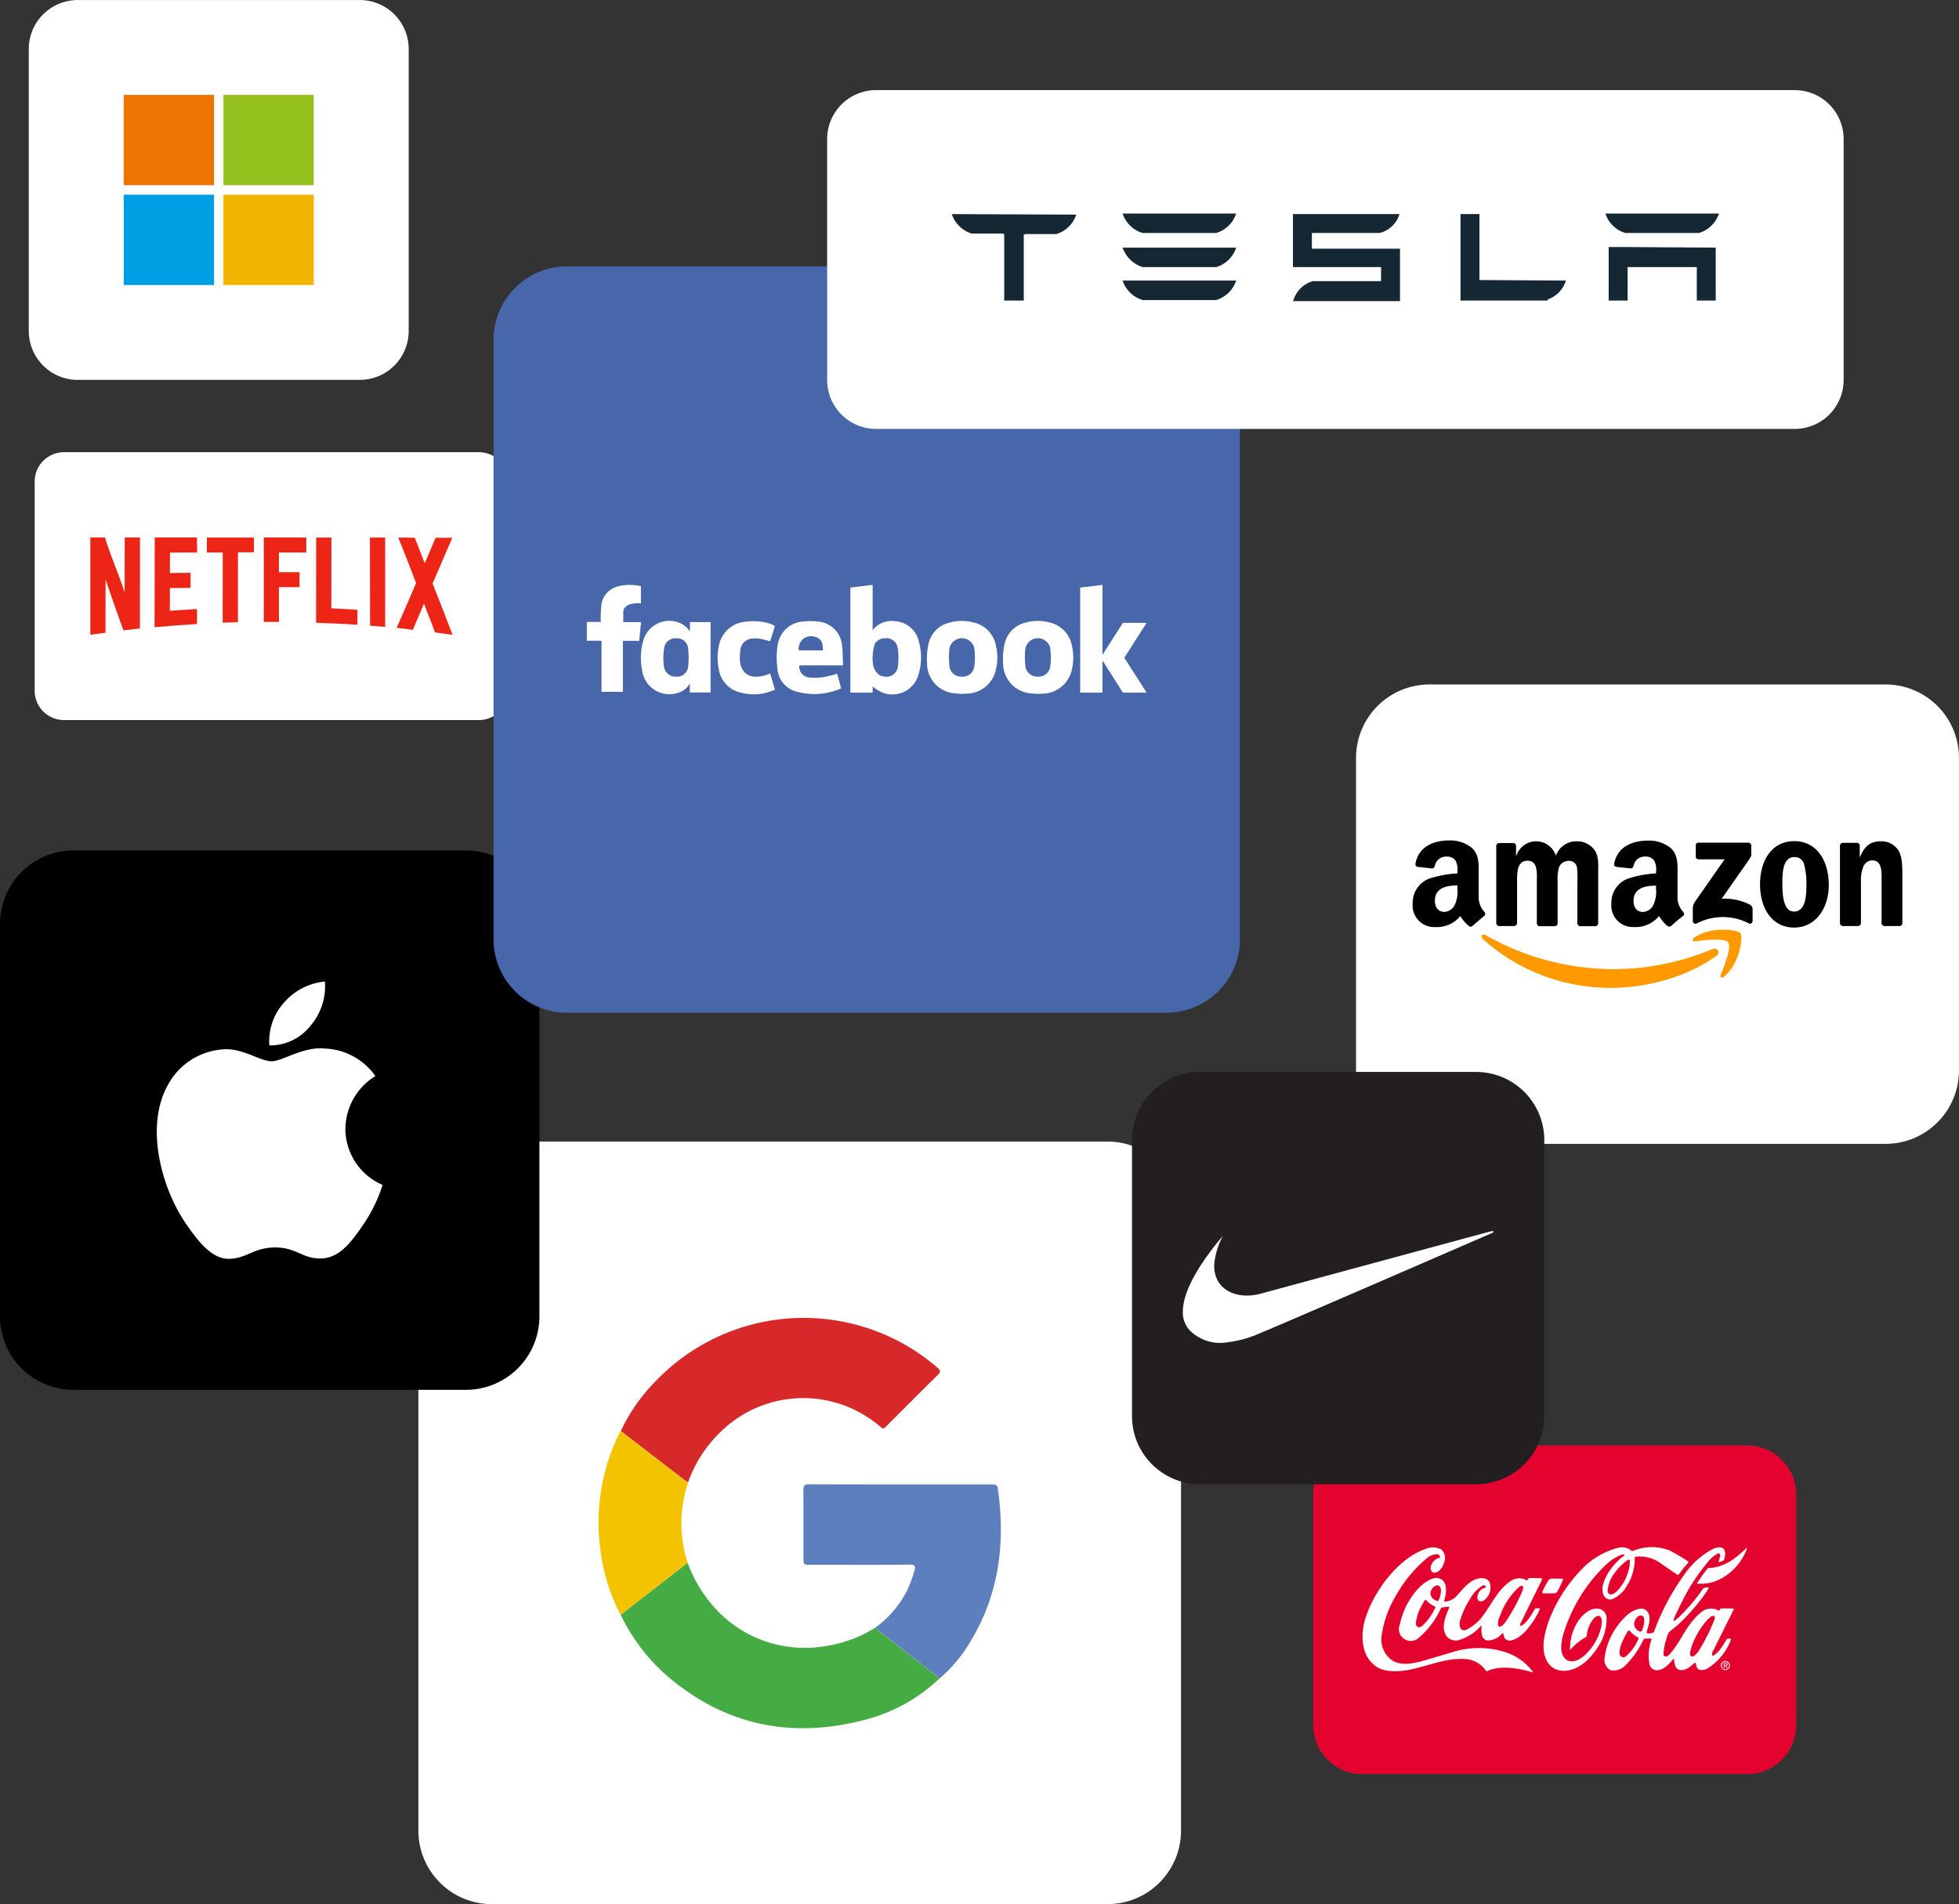 <svg xmlns="http://www.w3.org/2000/svg" xmlns:xlink="http://www.w3.org/1999/xlink" viewBox="0 0 319.18 310.263">
  <rect x="0" y="0" width="319.18" height="310.263" fill="#333333" stroke="none"/>
  <defs>
    <clipPath id="clip-path">
      <rect id="Rectangle_593" data-name="Rectangle 593" width="319.18" height="310.263" fill="none"/>
    </clipPath>
  </defs>
  <g id="Group_3324" data-name="Group 3324" transform="translate(0 0.005)">
    <g id="Group_3323" data-name="Group 3323" transform="translate(0 -0.005)" clip-path="url(#clip-path)">
      <path id="Path_2428" data-name="Path 2428" d="M24.024,0H69.965a7.979,7.979,0,0,1,7.979,7.979V53.915a7.979,7.979,0,0,1-7.979,7.979H24.024a7.979,7.979,0,0,1-7.979-7.979V7.974A7.979,7.979,0,0,1,24.024,0" transform="translate(-11.355 0.005)" fill="#fff"/>
      <path id="Path_2429" data-name="Path 2429" d="M24.115,252.085H91.7a4.787,4.787,0,0,1,4.787,4.787v34.074a4.787,4.787,0,0,1-4.787,4.787H24.115a4.787,4.787,0,0,1-4.787-4.787V256.872a4.787,4.787,0,0,1,4.787-4.787" transform="translate(-13.679 -178.402)" fill="#fff"/>
      <path id="Path_2430" data-name="Path 2430" d="M58.441,299.62H55.954c0,3.375-.013,5.56-.013,8.947-1.066-3.293-2.131-5.48-3.2-8.947H50.353v15.849c.806-.112,1.667-.219,2.472-.328,0-3.307,0-5.342.013-8.662,1.107,3.265,1.789,5.178,2.9,8.279.861-.1,1.817-.219,2.691-.314,0-4.932.013-9.878.013-14.823" transform="translate(-35.635 -212.043)" fill="#ed2517"/>
      <path id="Path_2431" data-name="Path 2431" d="M93.07,299.617H86.184c-.013,4.877-.013,9.741-.027,14.619,2.309-.2,4.6-.383,6.913-.519v-2.446c-1.5.1-2.937.191-4.426.287,0-1.312,0-2.391.013-3.7,1.093-.013,2.241,0,3.361-.027v-2.461l-3.361.041c0-1.312,0-2.022.013-3.334.683-.013,1.352-.013,2.022-.013h2.4c-.013-.71-.027-1.733-.027-2.445" transform="translate(-60.974 -212.04)" fill="#ed2517"/>
      <path id="Path_2432" data-name="Path 2432" d="M122.99,299.666h-7.665V302.1h2.582c0,3.921-.013,7.514-.013,11.435l2.487-.082c0-3.908.013-7.474.013-11.381.861,0,1.734,0,2.6-.013Z" transform="translate(-81.617 -212.075)" fill="#ed2517"/>
      <path id="Path_2433" data-name="Path 2433" d="M153.976,299.62h-6.913v13.756h2.46v-5.668h3.361v-2.432h-3.361v-3.211h4.454V299.62" transform="translate(-104.078 -212.043)" fill="#ed2517"/>
      <path id="Path_2434" data-name="Path 2434" d="M176.2,299.666c0,4.632-.013,9.263-.013,13.881,2.213.082,4.536.178,6.736.328v-2.445c-1.394-.082-2.855-.178-4.25-.232,0-3.962.013-7.555.013-11.531H176.2" transform="translate(-124.687 -212.075)" fill="#ed2517"/>
      <path id="Path_2435" data-name="Path 2435" d="M206.192,299.666c.013,4.782.013,9.577.027,14.359.806.068,1.653.123,2.46.2,0-4.85.013-9.714,0-14.564Z" transform="translate(-145.924 -212.075)" fill="#ed2517"/>
      <path id="Path_2436" data-name="Path 2436" d="M221.357,299.666c1,2.418,1.9,4.85,2.908,7.419-1.052,2.473-2.118,4.921-3.169,7.3.875.082,1.762.2,2.636.314.628-1.53,1.189-2.705,1.817-4.263.615,1.667,1.189,2.964,1.8,4.686.861.112,1.981.274,2.855.4-1.052-2.8-2.2-5.724-3.252-8.362,1.052-2.487,2.118-4.865,3.211-7.46h-2.719c-.671,1.612-1.134,2.636-1.776,4.167-.6-1.585-1-2.623-1.611-4.167-.888-.027-1.8-.027-2.705-.027" transform="translate(-156.471 -212.075)" fill="#ed2517"/>
      <path id="Path_2437" data-name="Path 2437" d="M245.189,636.378H345.508a11.969,11.969,0,0,1,11.968,11.968V748.665a11.969,11.969,0,0,1-11.968,11.968H245.189a11.969,11.969,0,0,1-11.968-11.968V648.346a11.969,11.969,0,0,1,11.968-11.968" transform="translate(-165.053 -450.37)" fill="#fff"/>
      <path id="Path_2438" data-name="Path 2438" d="M11.968,474.119H75.917a11.968,11.968,0,0,1,11.968,11.968v63.948A11.968,11.968,0,0,1,75.917,562H11.968A11.968,11.968,0,0,1,0,550.036V486.087a11.969,11.969,0,0,1,11.968-11.968" transform="translate(0 -335.538)"/>
      <path id="Path_2439" data-name="Path 2439" d="M118.129,571.167a9.987,9.987,0,0,0,6.065,9.142,24.72,24.72,0,0,1-3.127,6.427c-1.884,2.752-3.838,5.5-6.917,5.552-3.025.056-4-1.794-7.458-1.794s-4.539,1.737-7.4,1.85c-2.972.112-5.235-2.976-7.138-5.719-3.878-5.61-6.843-15.853-2.859-22.767a11.062,11.062,0,0,1,9.35-5.663c2.919-.056,5.676,1.963,7.458,1.963s5.128-2.429,8.648-2.076a10.555,10.555,0,0,1,8.264,4.482,10.22,10.22,0,0,0-4.883,8.6m-5.687-16.79a9.952,9.952,0,0,0,2.35-7.215,10.13,10.13,0,0,0-6.656,3.424,9.46,9.46,0,0,0-2.4,6.989,8.385,8.385,0,0,0,6.7-3.2" transform="translate(-61.855 -387.23)" fill="#fff"/>
      <path id="Path_2440" data-name="Path 2440" d="M287.075,148.505h97.674a11.969,11.969,0,0,1,11.968,11.968v97.674a11.969,11.969,0,0,1-11.968,11.968H287.075a11.968,11.968,0,0,1-11.968-11.968V160.473a11.968,11.968,0,0,1,11.968-11.968" transform="translate(-194.696 -105.097)" fill="#4767aa"/>
      <path id="Path_2441" data-name="Path 2441" d="M481.219,331.962a3.854,3.854,0,0,0-3.566,1.468v-7.384l-3.628.441v17.118h3.628V342.6a5.894,5.894,0,0,0,1.531.965,4.408,4.408,0,0,0,5.872-2.684,9.51,9.51,0,0,0,.147-5.516,4.225,4.225,0,0,0-3.984-3.4m.545,7.4a1.861,1.861,0,0,1-2.055,1.644l-.064-.008a2.7,2.7,0,0,1-.734-.168,2.516,2.516,0,0,1-1.2-1.845,7.9,7.9,0,0,1,.273-3.272,1.849,1.849,0,0,1,1.678-.965,1.827,1.827,0,0,1,2.068,1.549c0,.022.006.044.008.066a10.26,10.26,0,0,1,.022,3" transform="translate(-335.473 -230.746)" fill="#fff"/>
      <path id="Path_2442" data-name="Path 2442" d="M524.272,346.392a7.284,7.284,0,0,0-3.8,0,4.552,4.552,0,0,0-3.545,3.587,11.606,11.606,0,0,0-.21,3.187,4.887,4.887,0,0,0,3.964,4.7c.042,0,.063.021.105.021h.021a1.209,1.209,0,0,0,.273.042h.084a2.124,2.124,0,0,0,.4.042,7.445,7.445,0,0,0,1.531.021h.084a4.956,4.956,0,0,0,4.762-3.964,8.476,8.476,0,0,0,0-3.838,4.754,4.754,0,0,0-3.672-3.8m.168,7.006c-.021.084-.021.147-.042.231a1.889,1.889,0,0,1-2.055,1.594,1.918,1.918,0,0,1-1.993-1.824,13.713,13.713,0,0,1-.021-2.454,2.069,2.069,0,0,1,4.069-.44,11.2,11.2,0,0,1,.042,2.895Z" transform="translate(-365.668 -244.966)" fill="#fff"/>
      <path id="Path_2443" data-name="Path 2443" d="M335.645,332.124h-2.58V330.4c.189-1.637,2.873-1.321,2.873-1.321v-2.811c-.086-.021-5.349-1.279-6.4,2.727v.021a20.17,20.17,0,0,0-.147,3.083h-2.265v3.064h2.391v8.326H333v-8.307h2.664l.293-3.062Z" transform="translate(-231.513 -230.761)" fill="#fff"/>
      <path id="Path_2444" data-name="Path 2444" d="M365.229,347.768l-.126-.126a.021.021,0,0,0-.02-.021h0a.25.25,0,0,0-.084-.084,3.543,3.543,0,0,0-1.762-1.217,4.4,4.4,0,0,0-5.558,2.809q-.034.1-.063.21a9.915,9.915,0,0,0-.21,4.636,4.486,4.486,0,0,0,5.726,3.9,3.32,3.32,0,0,0,1.972-1.385,1.959,1.959,0,0,0,.105-.189v1.468h3.377V346.3H365.23v1.468Zm-.293,5.768a1.82,1.82,0,0,1-1.968,1.659l-.024,0a1.909,1.909,0,0,1-1.95-1.594,10.187,10.187,0,0,1,.063-3.251,1.848,1.848,0,0,1,1.992-1.405,1.807,1.807,0,0,1,1.888,1.657,15.261,15.261,0,0,1,0,2.937" transform="translate(-252.812 -244.937)" fill="#fff"/>
      <path id="Path_2445" data-name="Path 2445" d="M409.247,357.106c-.147-.566-.336-1.133-.5-1.7l-.168-.608s-4.237,2.034-4.908-1.825a8.491,8.491,0,0,1,.042-1.93,2.063,2.063,0,0,1,2.056-1.93,4.377,4.377,0,0,1,1.174.042c.525.084,1.049.252,1.615.4.21-.608.4-1.217.587-1.824.021-.105.063-.168.084-.252l.105-.357a.4.4,0,0,0-.168-.147,2.457,2.457,0,0,0-.524-.252c-.105-.042-.21-.063-.315-.1-.084-.021-.147-.042-.147-.042a9.37,9.37,0,0,0-3.419-.231,4.839,4.839,0,0,0-4.572,4.09,9.262,9.262,0,0,0,.042,3.8,4.593,4.593,0,0,0,3.419,3.65,8.452,8.452,0,0,0,3.691.189,12.552,12.552,0,0,0,1.8-.545l.21-.063-.105-.357Z" transform="translate(-283.091 -245.066)" fill="#fff"/>
      <path id="Path_2446" data-name="Path 2446" d="M443.724,352.555a17.759,17.759,0,0,0-.124-2.372,4.265,4.265,0,0,0-3.712-3.858,9.771,9.771,0,0,0-2.475-.042A4.5,4.5,0,0,0,433.134,350a13.517,13.517,0,0,0-.063,3.9,4.189,4.189,0,0,0,2.81,3.734h.021a10.853,10.853,0,0,0,7.549-.44l-.126-.462c-.147-.629-.336-1.237-.483-1.867l-.021-.063-.189.063c-.147.042-.273.084-.419.126-.021,0-.042.021-.084.021a17.494,17.494,0,0,1-1.909.4,10.869,10.869,0,0,1-1.845.021,1.817,1.817,0,0,1-1.741-1.992h7.133v-.126ZM440.473,351h-3.922a2.133,2.133,0,0,1,.818-1.95,2.181,2.181,0,0,1,2.307-.063c.755.42.818,1.175.8,2.014Z" transform="translate(-306.41 -245.025)" fill="#fff"/>
      <path id="Path_2447" data-name="Path 2447" d="M612.944,332.234h-3.859l-3.335,5.223v-11.41l-3.629.441v17.118h3.629v-5.246l3.334,5.246h3.858l-3.628-5.684Z" transform="translate(-426.128 -230.746)" fill="#fff"/>
      <path id="Path_2448" data-name="Path 2448" d="M566.682,346.392a7.284,7.284,0,0,0-3.8,0,4.552,4.552,0,0,0-3.545,3.587,11.621,11.621,0,0,0-.21,3.187,4.886,4.886,0,0,0,3.964,4.7c.042,0,.063.021.105.021h.021a1.212,1.212,0,0,0,.273.042h.084a2.124,2.124,0,0,0,.4.042,7.446,7.446,0,0,0,1.531.021h.063a4.956,4.956,0,0,0,4.762-3.964,8.476,8.476,0,0,0,0-3.838,4.754,4.754,0,0,0-3.651-3.8m.147,7.006c-.022.084-.022.147-.042.231a1.9,1.9,0,0,1-2.056,1.594,1.931,1.931,0,0,1-1.992-1.824,13.684,13.684,0,0,1-.021-2.454,2.069,2.069,0,0,1,4.069-.44,11.208,11.208,0,0,1,.042,2.895Z" transform="translate(-395.682 -244.966)" fill="#fff"/>
      <path id="Path_2449" data-name="Path 2449" d="M469.054,50.23h149.66a7.979,7.979,0,0,1,7.979,7.979V97.455a7.979,7.979,0,0,1-7.979,7.979H469.054a7.979,7.979,0,0,1-7.979-7.979V58.209a7.979,7.979,0,0,1,7.979-7.979" transform="translate(-326.308 -35.547)" fill="#fff"/>
      <path id="Path_2450" data-name="Path 2450" d="M640.682,124.5H637.6v8.72h3.083v-5.458h11.274v5.461h3.082v-8.632l-14.357-.088Zm-51.439-2.29h11.01a4.457,4.457,0,0,0,3.259-3.083H586.16v8.635h14.357v2.29h-11.1a4.64,4.64,0,0,0-3.171,3.083l-.088.176H603.6V124.77H589.243Zm27.3,7.663V119.13h-3.083v14.093h14.178v-.176a4.719,4.719,0,0,0,2.995-3.083Zm23.782-7.663h11.979a4.894,4.894,0,0,0,3.259-3.171h-18.5A4.89,4.89,0,0,0,640.329,122.213Zm-78.656,0h11.979a4.894,4.894,0,0,0,3.259-3.171h-18.5A4.888,4.888,0,0,0,561.674,122.213Zm0,10.922h11.979a4.892,4.892,0,0,0,3.259-3.171h-18.5A4.887,4.887,0,0,0,561.674,133.135Zm-31.093-14a4.888,4.888,0,0,0,3.259,3.171h5.02l.264.088v10.834H542.3V122.477l.264-.088h5.022a4.893,4.893,0,0,0,3.259-3.171l-20.257-.088Zm31.093,8.635h11.979a4.892,4.892,0,0,0,3.259-3.171h-18.5a5.075,5.075,0,0,0,3.259,3.171" transform="translate(-375.498 -84.246)" fill="#142733"/>
      <path id="Path_2451" data-name="Path 2451" d="M767.861,381.561h74.3a11.969,11.969,0,0,1,11.968,11.968V444.45a11.969,11.969,0,0,1-11.968,11.968h-74.3a11.969,11.969,0,0,1-11.968-11.968V393.529a11.968,11.968,0,0,1,11.968-11.968" transform="translate(-534.954 -270.033)" fill="#fff"/>
      <path id="Path_2452" data-name="Path 2452" d="M864.118,524.437c-4.62,3.416-11.34,5.236-17.136,5.236a31.07,31.07,0,0,1-20.944-7.98c-.42-.392-.056-.924.476-.616a42.273,42.273,0,0,0,20.972,5.544,41.674,41.674,0,0,0,15.988-3.276c.756-.307,1.428.532.644,1.092" transform="translate(-584.466 -368.706)" fill="#f90" fill-rule="evenodd"/>
      <path id="Path_2453" data-name="Path 2453" d="M949.348,520.314c-.588-.756-3.92-.364-5.406-.168-.448.056-.532-.336-.112-.616,2.66-1.876,7-1.316,7.5-.7s-.14,4.986-2.632,7.056c-.392.308-.756.14-.588-.28.59-1.4,1.822-4.537,1.234-5.292" transform="translate(-667.765 -366.765)" fill="#f90" fill-rule="evenodd"/>
      <path id="Path_2454" data-name="Path 2454" d="M944.1,472.03v-1.82a.426.426,0,0,1,.4-.448h8.166a.467.467,0,0,1,.476.448v1.54c0,.252-.224.588-.616,1.148l-4.2,5.994a9.122,9.122,0,0,1,4.62.979.834.834,0,0,1,.42.7V482.5c0,.28-.28.588-.588.42a9.263,9.263,0,0,0-8.568.028.439.439,0,0,1-.588-.42v-1.85a2.093,2.093,0,0,1,.308-1.232l4.872-6.972H944.58a.434.434,0,0,1-.475-.39.475.475,0,0,1,0-.058" transform="translate(-667.813 -332.453)" fill-rule="evenodd"/>
      <path id="Path_2455" data-name="Path 2455" d="M836.963,482.8H834.5a.506.506,0,0,1-.448-.421V469.72a.467.467,0,0,1,.476-.448h2.3a.457.457,0,0,1,.448.421v1.652h.056a3.38,3.38,0,0,1,6.439,0,3.509,3.509,0,0,1,3.416-2.352,3.471,3.471,0,0,1,2.856,1.4c.784,1.064.616,2.6.616,3.976v8.008a.467.467,0,0,1-.476.448h-2.463a.48.48,0,0,1-.448-.448v-6.72a16.817,16.817,0,0,0-.056-2.38,1.3,1.3,0,0,0-1.456-1.092,1.649,1.649,0,0,0-1.484,1.036,7.757,7.757,0,0,0-.224,2.436v6.72a.467.467,0,0,1-.476.448h-2.463a.481.481,0,0,1-.448-.448v-6.72c0-1.4.224-3.5-1.512-3.5-1.764,0-1.708,2.016-1.708,3.5v6.72a.485.485,0,0,1-.479.42" transform="translate(-590.268 -331.908)" fill-rule="evenodd"/>
      <path id="Path_2456" data-name="Path 2456" d="M986.639,468.9c3.668,0,5.656,3.136,5.656,7.14,0,3.864-2.184,6.944-5.656,6.944-3.584,0-5.544-3.136-5.544-7.056,0-3.948,1.988-7.027,5.544-7.027m.028,2.6c-1.82,0-1.932,2.492-1.932,4.032s-.028,4.844,1.9,4.844c1.9,0,2.016-2.66,2.016-4.284a12.251,12.251,0,0,0-.364-3.36,1.548,1.548,0,0,0-1.624-1.231" transform="translate(-694.332 -331.844)" fill-rule="evenodd"/>
      <path id="Path_2457" data-name="Path 2457" d="M1028.555,482.793h-2.463a.481.481,0,0,1-.448-.448V469.661a.484.484,0,0,1,.476-.42h2.3a.48.48,0,0,1,.448.364v1.932h.056c.7-1.735,1.649-2.547,3.359-2.547a3.26,3.26,0,0,1,2.883,1.484c.644,1.008.644,2.716.644,3.948v7.98a.46.46,0,0,1-.476.392h-2.463a.51.51,0,0,1-.448-.392v-6.888c0-1.4.168-3.416-1.54-3.416a1.622,1.622,0,0,0-1.428,1.008,5.818,5.818,0,0,0-.392,2.408v6.832a.515.515,0,0,1-.5.447" transform="translate(-725.859 -331.905)" fill-rule="evenodd"/>
      <path id="Path_2458" data-name="Path 2458" d="M905.5,476.484a5,5,0,0,1-.448,2.632,1.982,1.982,0,0,1-1.708,1.12c-.952,0-1.512-.728-1.512-1.792,0-2.1,1.876-2.492,3.667-2.492ZM908,482.5a.507.507,0,0,1-.588.056,6.192,6.192,0,0,1-1.428-1.652,4.905,4.905,0,0,1-4.06,1.792,3.507,3.507,0,0,1-3.7-3.836,4.192,4.192,0,0,1,2.633-4.032,17.485,17.485,0,0,1,4.648-.868v-.309a3.023,3.023,0,0,0-.308-1.792,1.657,1.657,0,0,0-1.372-.644,1.861,1.861,0,0,0-1.988,1.484c-.056.224-.2.448-.421.448l-2.38-.252a.43.43,0,0,1-.367-.486.124.124,0,0,1,0-.018c.559-2.912,3.163-3.78,5.516-3.78a5.546,5.546,0,0,1,3.724,1.232c1.2,1.12,1.092,2.632,1.092,4.256v3.836a3.47,3.47,0,0,0,.924,2.3c.169.224.2.5,0,.644A21.907,21.907,0,0,0,908,482.5Z" transform="translate(-635.682 -331.642)" fill-rule="evenodd"/>
      <path id="Path_2459" data-name="Path 2459" d="M794.766,476.414a5.007,5.007,0,0,1-.448,2.632,1.983,1.983,0,0,1-1.708,1.12c-.952-.028-1.512-.756-1.512-1.82,0-2.1,1.876-2.492,3.668-2.492Zm2.492,6.02a.506.506,0,0,1-.588.056,6.182,6.182,0,0,1-1.428-1.652,4.9,4.9,0,0,1-4.06,1.792,3.506,3.506,0,0,1-3.7-3.836,4.191,4.191,0,0,1,2.632-4.032,17.5,17.5,0,0,1,4.648-.868v-.308a3.023,3.023,0,0,0-.308-1.792,1.658,1.658,0,0,0-1.372-.644,1.862,1.862,0,0,0-1.988,1.484c-.056.224-.2.448-.421.448l-2.38-.253a.43.43,0,0,1-.367-.486c0-.006,0-.011,0-.018.532-2.94,3.137-3.808,5.488-3.808a5.549,5.549,0,0,1,3.724,1.232c1.2,1.12,1.092,2.633,1.092,4.256v3.836a3.466,3.466,0,0,0,.924,2.3c.168.224.2.5,0,.644-.5.421-1.4,1.2-1.9,1.652Z" transform="translate(-557.311 -331.574)" fill-rule="evenodd"/>
      <path id="Path_2460" data-name="Path 2460" d="M740.031,805.8h62.726a7.979,7.979,0,0,1,7.979,7.979v37.58a7.979,7.979,0,0,1-7.979,7.979H740.031a7.979,7.979,0,0,1-7.979-7.979v-37.58a7.979,7.979,0,0,1,7.979-7.979" transform="translate(-518.081 -570.269)" fill="#e4032e"/>
      <path id="Path_2461" data-name="Path 2461" d="M642.115,597.583h44.975a11.1,11.1,0,0,1,11.1,11.1v44.976a11.1,11.1,0,0,1-11.1,11.1H642.115a11.1,11.1,0,0,1-11.1-11.1V608.679a11.1,11.1,0,0,1,11.1-11.1" transform="translate(-446.579 -422.915)" fill="#231f20"/>
      <path id="Path_2462" data-name="Path 2462" d="M665.847,687.109c-3.315,3.878-6.475,8.663-6.506,12.26a4.241,4.241,0,0,0,1.437,3.41,7.084,7.084,0,0,0,4.754,1.751,18.79,18.79,0,0,0,6.6-1.689c3.131-1.251,37.6-16.233,37.6-16.233.345-.156.282-.375-.156-.281-.156.031-37.532,10.165-37.532,10.165a8.814,8.814,0,0,1-2.189.313c-2.877.031-5.442-1.564-5.411-4.943a12.012,12.012,0,0,1,1.408-4.754Z" transform="translate(-466.619 -485.704)" fill="#fff" fill-rule="evenodd"/>
      <path id="Path_2463" data-name="Path 2463" d="M761.316,871.01c1.789-3.327,4.894-6.956,8.571-8.174a2.875,2.875,0,0,1,2.435.124,1.807,1.807,0,0,1,.546,1.863c-.174.8-.72,1.813-1.639,1.938a.546.546,0,0,1-.422-.174.913.913,0,0,1-.174-.87,1.846,1.846,0,0,1,1.416-1.39c.124-.074.074-.224.025-.323a.521.521,0,0,0-.372-.273,2.791,2.791,0,0,0-1.863.77,22.144,22.144,0,0,0-4.993,6.137,17.213,17.213,0,0,0-2.237,6.36,4.128,4.128,0,0,0,1.889,4.149c1.615.87,3.726.274,5.341-.174l1.491-.447,2.857-.845a14.284,14.284,0,0,1,8.77.074,9.146,9.146,0,0,1,4.3,3.155c0,.05,0,.1-.05.075-2.237-.646-5.217-1.242-7.453-.174l-.1-.025a4.5,4.5,0,0,0-3.031-1.938c-3.826-.372-6.956,1.441-10.558,1.888-1.813.174-3.776.1-5.043-1.292-2.013-2.013-1.764-5.54-.82-7.95a16.957,16.957,0,0,1,1.119-2.485" transform="translate(-537.498 -610.49)" fill="#fff"/>
      <path id="Path_2464" data-name="Path 2464" d="M781.209,884.27c.944-1.739,2.41-3.875,4.422-4.521a1.7,1.7,0,0,1,1.54.3c.87.87.522,2.335.248,3.355,0,.05.05.124.1.124a2.811,2.811,0,0,0,1.938-.919c1.193-1.342,2.484-3.081,4.422-2.882a1.3,1.3,0,0,1,.919.6,2.559,2.559,0,0,1-.671,2.807.918.918,0,0,1-.944.323.559.559,0,0,1-.323-.348,1.677,1.677,0,0,1,.82-1.689c.149-.149.646-.05.5-.4a.412.412,0,0,0-.4-.149,5.521,5.521,0,0,0-2.111,2.161,14.1,14.1,0,0,0-1.614,3.449,1.984,1.984,0,0,0,.025,1.416.744.744,0,0,0,.82.274,7.265,7.265,0,0,0,2.484-1.888c1.64-1.963,2.509-4.4,4.7-5.987a2.454,2.454,0,0,1,2.46-.4c.124.05.248.224.4.149.124-.124.224-.422.5-.348a16.512,16.512,0,0,1,1.913.05l.05.05-.178.424-3.4,6.906a.429.429,0,0,0-.025.248c.05.1.174.1.273.05a4.458,4.458,0,0,0,1.217-1.242,10.027,10.027,0,0,0,.8-1.292c.1-.124.2-.3.372-.274.2.025.422-.05.572.075a11.818,11.818,0,0,1-.87,1.665c-.919,1.416-2.137,3.081-3.826,3.5a1.116,1.116,0,0,1-.845-.149c-.323-.248-.348-.646-.447-.994-.025-.05-.1-.05-.149-.025a3.2,3.2,0,0,1-2.484,1.168,1.073,1.073,0,0,1-.743-.6,3.622,3.622,0,0,1-.149-1.715c-.025-.074-.1-.05-.149-.025a7.521,7.521,0,0,1-3.776,2.335,1.972,1.972,0,0,1-1.714-.6c-1.093-1.441-.224-3.329.348-4.721.025-.074.025-.149-.075-.174-.4.025-.77.1-1.167.149l-.124.149a13.457,13.457,0,0,1-3.454,4.646,1.935,1.935,0,0,1-3.2-2.088,12.252,12.252,0,0,1,1.017-2.955m2.534-.074a7.031,7.031,0,0,0-.969,3.006.633.633,0,0,0,.4.5.784.784,0,0,0,.646-.2,8.844,8.844,0,0,0,2.062-2.832c.05-.1.124-.224.05-.323a4.139,4.139,0,0,1-1.491-1.068l-.1-.025c-.074.025-.124.1-.174.149Zm1.415-1.914a1.409,1.409,0,0,0,.944,1.093c.1.025.274.124.372-.025a3.8,3.8,0,0,0,.348-1.019c.075-.448.149-1.068-.273-1.367a.639.639,0,0,0-.522-.025,1.532,1.532,0,0,0-.869,1.341m11.229,3.851a2.416,2.416,0,0,0-.2,1.317.373.373,0,0,0,.224.174c.372,0,.621-.323.87-.6a28.445,28.445,0,0,0,2.684-4.8,3.142,3.142,0,0,0,.323-1.068c0-.075-.1-.149-.149-.174-.174-.074-.323.05-.448.1a11.18,11.18,0,0,0-3.006,4.3Z" transform="translate(-552.124 -622.557)" fill="#fff"/>
      <path id="Path_2465" data-name="Path 2465" d="M859.771,882.11a14.091,14.091,0,0,1,1.019-1.913,1,1,0,0,1,.646-.2l1.64.025.074.074c-.273.646-.572,1.292-.919,1.938a.589.589,0,0,1-.448.348,17.751,17.751,0,0,1-1.987,0c-.1-.1-.025-.2-.025-.273" transform="translate(-608.451 -622.782)" fill="#fff"/>
      <path id="Path_2466" data-name="Path 2466" d="M861.891,873a24.923,24.923,0,0,1,4.447-6.608,12.67,12.67,0,0,1,6.36-3.851,2.423,2.423,0,0,1,1.938.422c.1.074.224.174.348.124a7.93,7.93,0,0,1,5.987-.074,33.506,33.506,0,0,1,2.981,1.764c.124.074.074.2,0,.273-.571.621-1.044,1.267-1.541,1.913-.05.05-.149.025-.2,0l-2.609-1.789a5.8,5.8,0,0,0-4.2-1.143c-.174.1-.1.3-.124.472a8.126,8.126,0,0,1-1.317,4.323,4.794,4.794,0,0,1-2.41,2.137,1.14,1.14,0,0,1-1.193-.422c-.77-1.167-.1-2.608.472-3.676a10.577,10.577,0,0,1,2.733-3.031c.025-.05.075-.074.05-.124-.1-.1-.3-.05-.422-.025-1.764.6-3.18,2.161-4.474,3.627a26.47,26.47,0,0,0-5.093,9.391c-.323,1.292-.72,3.254.571,4.149,1.143.621,2.261-.174,3.106-.919a9.322,9.322,0,0,0,2.559-4.621c.05-.522.2-1.242-.274-1.59-.422-.2-.8.174-1.068.472a5.088,5.088,0,0,0-1.068,2.807c-.3.248-.646.4-.969.646a9.654,9.654,0,0,0-1.665,1.516c-.05.025-.074-.05-.074-.075a8.047,8.047,0,0,1,1.665-5.043c.845-.969,1.913-1.813,3.23-1.491a1.605,1.605,0,0,1,1.043,1.292,8.06,8.06,0,0,1-1.366,4.845c-1.317,2.062-3.4,4.149-6.012,3.9a2.9,2.9,0,0,1-2.385-1.689c-.994-1.987-.3-4.521.373-6.46Zm8.969-3.4a.611.611,0,0,0,.348.546c.447.124.795-.2,1.143-.472a7.626,7.626,0,0,0,2.11-4.4c0-.248.074-.572-.05-.77a.446.446,0,0,0-.3.075A8.524,8.524,0,0,0,872,866.694a5.336,5.336,0,0,0-1.141,2.906" transform="translate(-608.931 -610.372)" fill="#fff"/>
      <path id="Path_2467" data-name="Path 2467" d="M896.587,875.305c.944-1.267,2.237-2.633,3.826-2.733a1.227,1.227,0,0,1,1.019.521c.7,1.019.1,2.311-.149,3.329a.149.149,0,0,0,.1.174,1.686,1.686,0,0,0,.994-.149l.124-.149a38.215,38.215,0,0,1,4.921-9.267,13.1,13.1,0,0,1,4.8-4.25c.447-.149,1.093-.348,1.516,0,.472.4.348,1.068.224,1.59-.05.472-.571.522-.895.621-.025,0-.025,0-.05-.025a4.7,4.7,0,0,1,.224-.845.693.693,0,0,0-.025-.447c-.075-.149-.274-.1-.4-.05a5.625,5.625,0,0,0-1.64,1.441,32.989,32.989,0,0,0-4.373,6.857c-.4.82-.82,1.64-1.143,2.509a.137.137,0,0,0,.05.124c.273,0,.447-.3.671-.447a29.179,29.179,0,0,0,4.124-4.845,2.319,2.319,0,0,1,.845-.149l.05.025c-.025.224-.224.422-.323.621a31.6,31.6,0,0,1-4.745,5.491l-1.342,1.093a2.174,2.174,0,0,0-.422.944,10.321,10.321,0,0,0-.546,2.658.519.519,0,0,0,.2.4c.348.149.646-.174.895-.422,1.813-2.111,2.634-4.7,4.845-6.584a2.6,2.6,0,0,1,2.633-.646c.174.05.3.273.5.174.149-.1.149-.323.348-.323.646,0,1.342-.025,1.987.024.05.05.025.124,0,.2l-.447.919L912.19,879.3a1.613,1.613,0,0,0-.273.82c.05.124.174.124.273.1a4.228,4.228,0,0,0,1.242-1.242c.348-.472.621-.993.944-1.466a1.216,1.216,0,0,1,.6-.025c.124.1-.025.248-.05.372a9.423,9.423,0,0,1-3.752,4.473,1.648,1.648,0,0,1-1.441.149c-.372-.248-.323-.7-.5-1.043a.117.117,0,0,0-.149-.025c-.745.671-1.541,1.391-2.559,1.118-.646-.3-.72-1.043-.77-1.689-.025-.025-.025-.074-.05-.1l-.075.025c-.72.87-1.639,1.938-2.857,1.839a1.293,1.293,0,0,1-1.019-.895,8.032,8.032,0,0,1,.323-4.124.16.16,0,0,0-.149-.149l-1.019.025-.174.2a14.259,14.259,0,0,1-2.882,4.124,2.631,2.631,0,0,1-2.461.82,1.943,1.943,0,0,1-.969-1.963,11.152,11.152,0,0,1,2.163-5.339m.273,4.5a.727.727,0,0,0,.448.671.768.768,0,0,0,.571-.1,7.983,7.983,0,0,0,2.037-2.782c.05-.1.1-.248-.05-.323a4.738,4.738,0,0,1-1.367-1.093.194.194,0,0,0-.2-.025,9.291,9.291,0,0,0-.845,1.54,4.968,4.968,0,0,0-.6,2.11Zm2.385-4.646a1.42,1.42,0,0,0,.894,1.143c.1.025.248.075.323-.05a3.71,3.71,0,0,0,.4-2.137.58.58,0,0,0-.4-.4.756.756,0,0,0-.522.074,1.73,1.73,0,0,0-.7,1.366Zm9.142,4.422c-.025.248-.074.546.1.72a.4.4,0,0,0,.372.075,3.234,3.234,0,0,0,1.093-1.217,28.851,28.851,0,0,0,2.41-4.895c.025-.149.074-.348-.074-.447-.4-.2-.72.248-1.019.472a13.3,13.3,0,0,0-2.684,4.5Z" transform="translate(-632.994 -610.462)" fill="#fff"/>
      <path id="Path_2468" data-name="Path 2468" d="M946.834,867.279l.87-1.143.124-.124c2.559-.05,4.547-1.566,6.335-3.355a1.92,1.92,0,0,1-.2.671c-1.167,2.758-4.026,5.193-7.13,5.242h-.72c-.124-.025-.05-.174,0-.224Z" transform="translate(-669.527 -610.51)" fill="#fff"/>
      <path id="Path_2469" data-name="Path 2469" d="M959.433,926.7a.589.589,0,0,1,.582-.6h.015a.609.609,0,0,1,0,1.217.6.6,0,0,1-.6-.592c0-.01,0-.02,0-.029m.6.745a.733.733,0,1,0-.745-.745.747.747,0,0,0,.745.745m-.149-.7h.149l.224.372h.149l-.248-.372c.124-.025.224-.075.224-.224,0-.174-.1-.248-.3-.248h-.323v.845h.124Zm0-.1v-.274h.174c.1,0,.174.025.174.124,0,.124-.1.149-.2.149Z" transform="translate(-678.896 -655.327)" fill="#fff"/>
      <path id="Path_2470" data-name="Path 2470" d="M346.064,752.944a29,29,0,0,1,5.55-7.993,33.359,33.359,0,0,1,46.014-2.353c.5.431.628.682.071,1.222-2.8,2.748-5.55,5.532-8.334,8.3-.287.287-.485.628-.988.155a19.215,19.215,0,0,0-25.809.575,21.316,21.316,0,0,0-5.55,8.46,5.237,5.237,0,0,1-.521-.341c-3.465-2.653-6.949-5.349-10.434-8.024" transform="translate(-244.913 -519.77)" fill="#d7282a" fill-rule="evenodd"/>
      <path id="Path_2471" data-name="Path 2471" d="M356.86,871.174a22.43,22.43,0,0,0,4.1,6.987,19.7,19.7,0,0,0,17.512,6.716,21.247,21.247,0,0,0,8.962-3.125c.27.234.521.485.791.7q4.85,3.8,9.7,7.562a27.8,27.8,0,0,1-12.518,6.842c-11.153,2.838-21.463,1.042-30.6-6.178a30.964,30.964,0,0,1-8.855-11.028c3.645-2.819,7.272-5.657,10.918-8.477" transform="translate(-244.827 -616.538)" fill="#45ac43" fill-rule="evenodd"/>
      <path id="Path_2472" data-name="Path 2472" d="M470.036,859.062c-3.234-2.514-6.465-5.046-9.7-7.562a9.993,9.993,0,0,1-.791-.7,16.987,16.987,0,0,0,5.226-6.16,21.422,21.422,0,0,0,1.132-3.1c.216-.737.144-1.024-.754-1.007-5.387.054-10.777.019-16.164.019-1.149,0-1.149,0-1.149-1.185,0-3.646.019-7.31-.018-10.956,0-.7.125-.969.916-.969,9.925.036,19.865.019,29.8.019.538,0,.879.036.969.682,1.241,8.692.251,16.991-4.31,24.658a24.04,24.04,0,0,1-5.155,6.264" transform="translate(-316.926 -585.586)" fill="#5d7fbe" fill-rule="evenodd"/>
      <path id="Path_2473" data-name="Path 2473" d="M348.169,819.211c-3.646,2.819-7.273,5.657-10.919,8.477a30.407,30.407,0,0,1-3.288-10.555,33.09,33.09,0,0,1,2.8-18.455c.144-.323.341-.628.5-.931,3.485,2.677,6.97,5.371,10.453,8.046a5.237,5.237,0,0,0,.521.341,21.121,21.121,0,0,0-.071,13.076" transform="translate(-236.135 -564.573)" fill="#f4c300" fill-rule="evenodd"/>
      <rect id="Rectangle_589" data-name="Rectangle 589" width="14.717" height="14.717" transform="translate(20.155 15.46)" fill="#ee7402"/>
      <rect id="Rectangle_590" data-name="Rectangle 590" width="14.717" height="14.717" transform="translate(36.407 15.46)" fill="#95c11f"/>
      <rect id="Rectangle_591" data-name="Rectangle 591" width="14.717" height="14.717" transform="translate(20.155 31.722)" fill="#009fe3"/>
      <rect id="Rectangle_592" data-name="Rectangle 592" width="14.717" height="14.717" transform="translate(36.407 31.722)" fill="#f0b500"/>
    </g>
  </g>
</svg>
